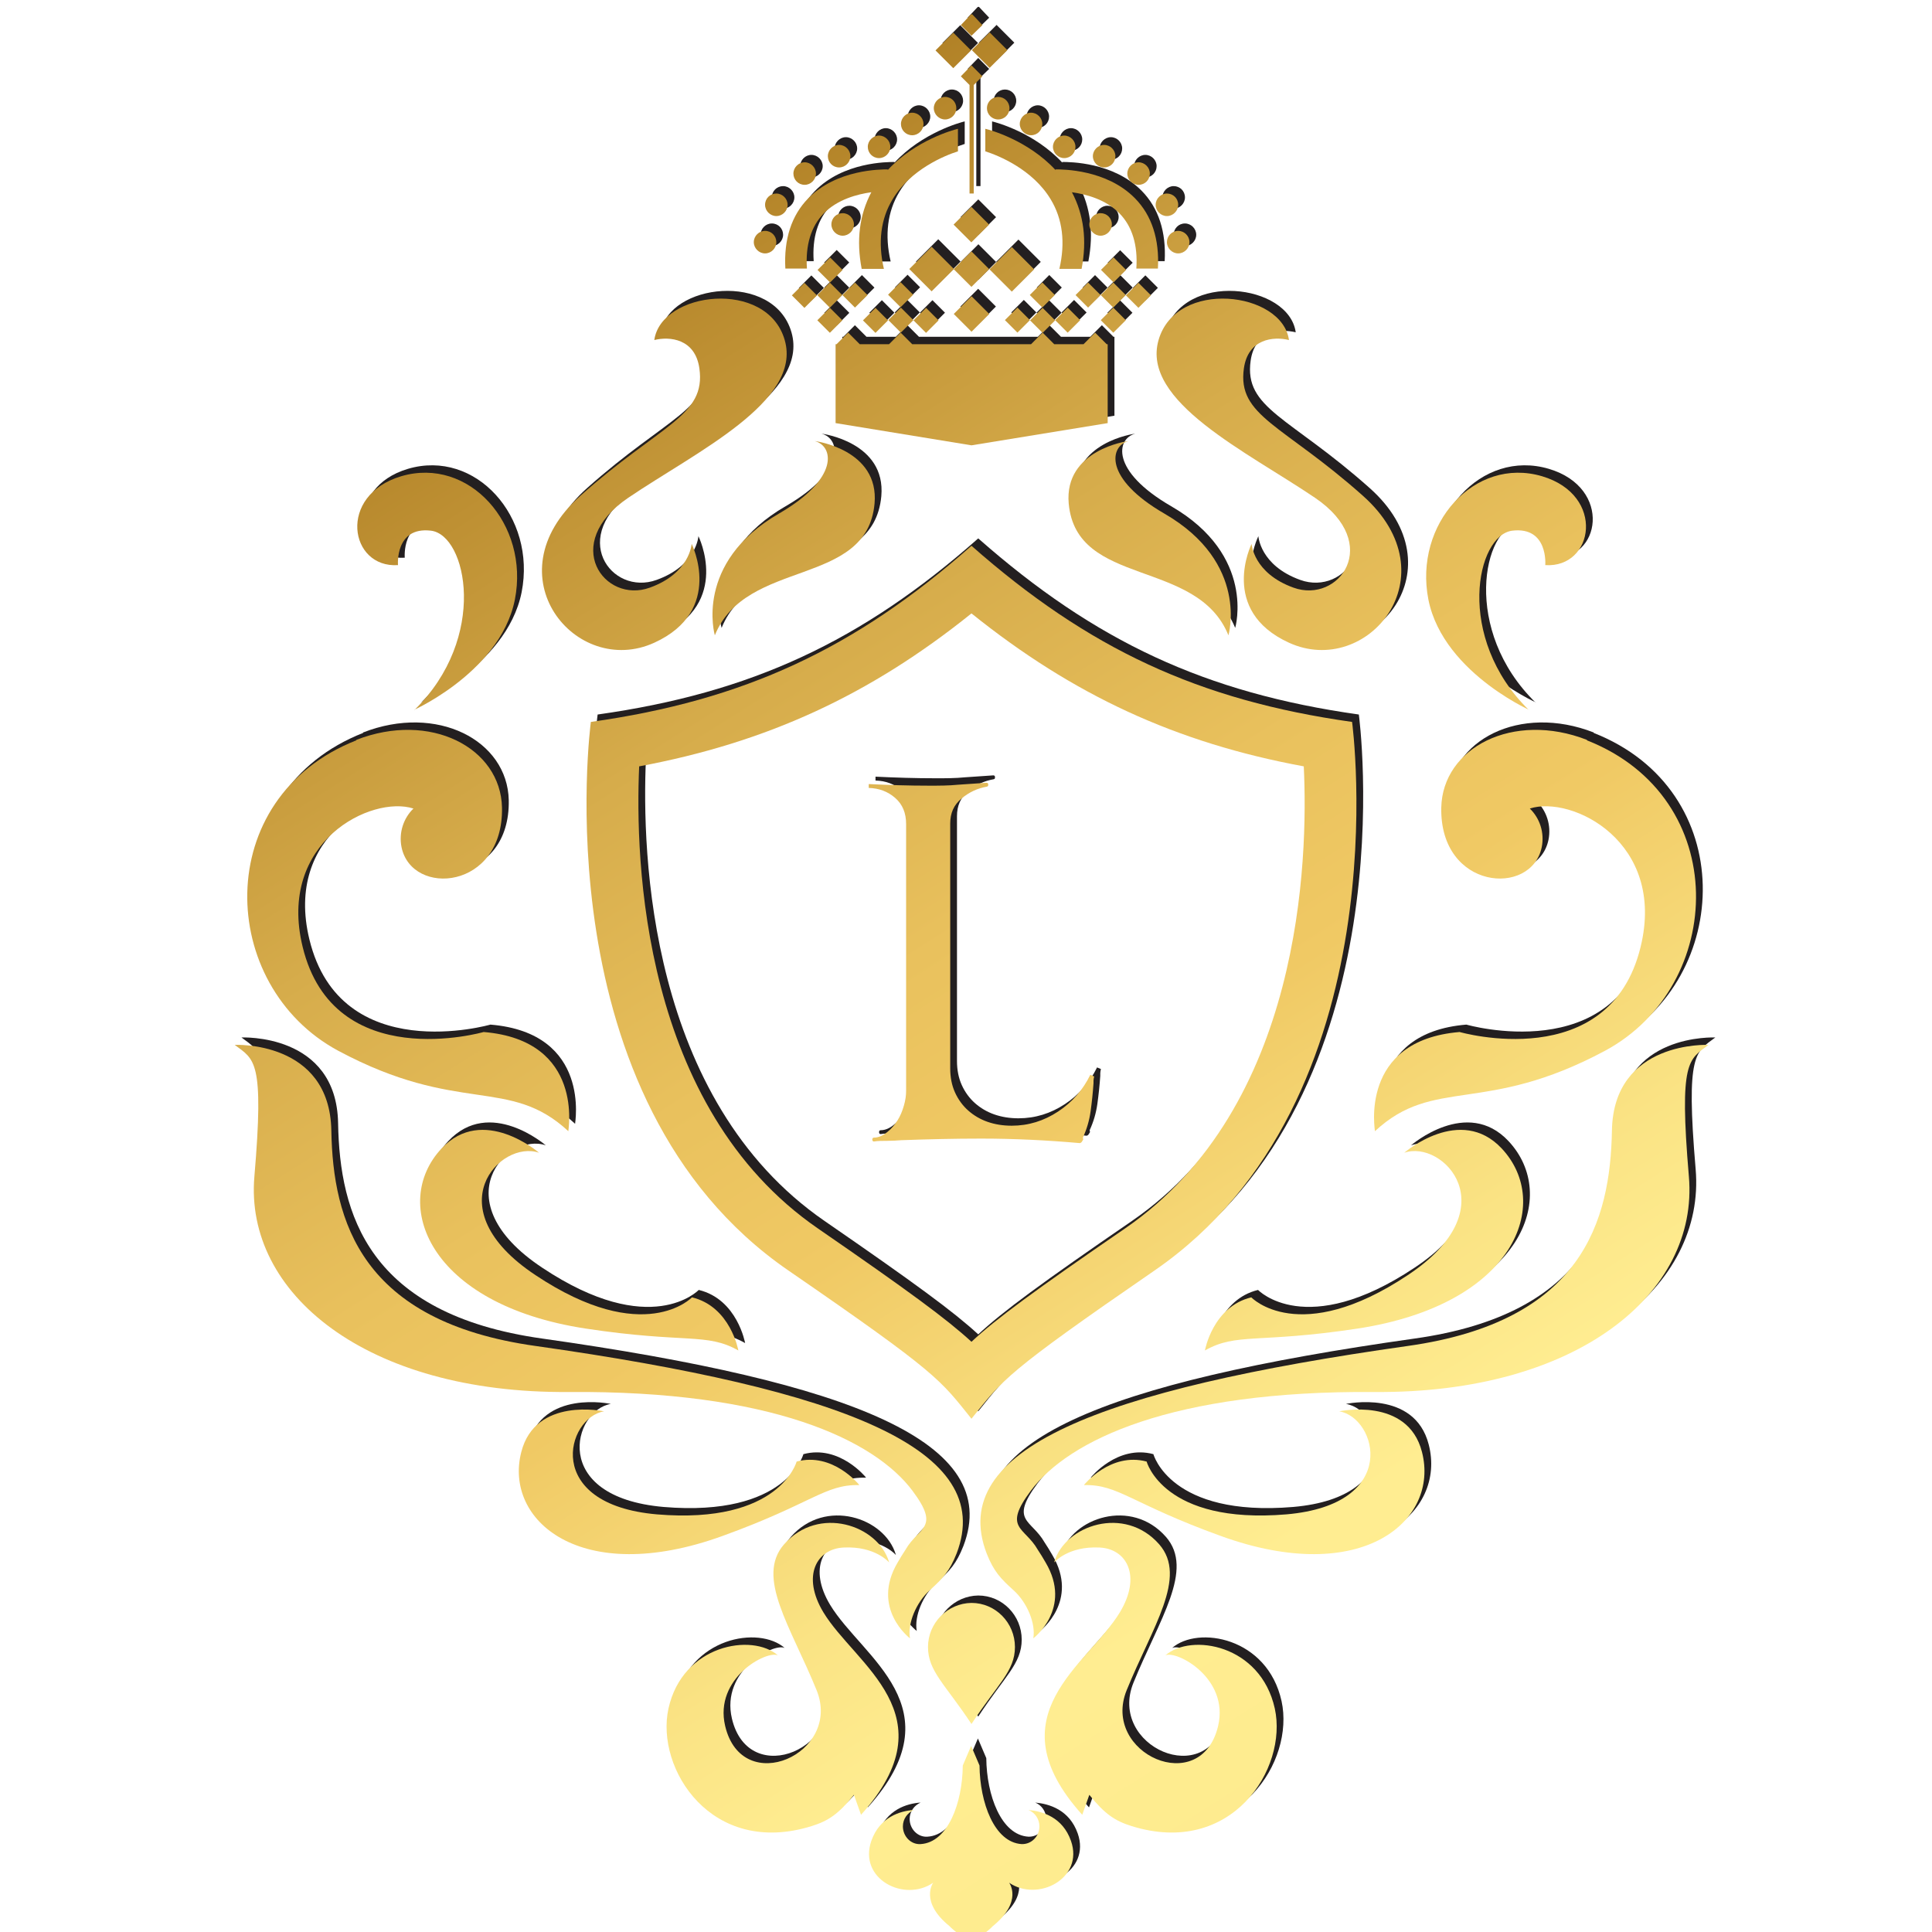 <?xml version="1.0" encoding="UTF-8"?>
<svg id="Layer_1" xmlns="http://www.w3.org/2000/svg" xmlns:xlink="http://www.w3.org/1999/xlink" viewBox="0 0 60 60">
  <defs>
    <style>
      .cls-1 {
        fill: url(#linear-gradient-61);
      }

      .cls-2 {
        fill: url(#linear-gradient-15);
      }

      .cls-3 {
        fill: url(#linear-gradient-13);
      }

      .cls-4 {
        fill: url(#linear-gradient-28);
      }

      .cls-5 {
        fill: url(#linear-gradient-65);
      }

      .cls-6 {
        fill: url(#linear-gradient-53);
      }

      .cls-7 {
        fill: url(#linear-gradient-42);
      }

      .cls-8 {
        fill: url(#linear-gradient-46);
      }

      .cls-9 {
        fill: url(#linear-gradient-60);
      }

      .cls-10 {
        fill: url(#linear-gradient-2);
      }

      .cls-11 {
        filter: url(#drop-shadow-2);
      }

      .cls-12 {
        fill: url(#linear-gradient-64);
      }

      .cls-13 {
        fill: url(#linear-gradient-56);
      }

      .cls-14 {
        fill: url(#linear-gradient-43);
      }

      .cls-15 {
        fill: url(#linear-gradient-25);
      }

      .cls-16 {
        fill: url(#linear-gradient-10);
      }

      .cls-17 {
        fill: url(#linear-gradient-12);
      }

      .cls-18 {
        fill: url(#linear-gradient-40);
      }

      .cls-19 {
        fill: url(#linear-gradient-27);
      }

      .cls-20 {
        fill: url(#linear-gradient-37);
      }

      .cls-21 {
        fill: url(#linear-gradient-55);
      }

      .cls-22 {
        fill: url(#linear-gradient-39);
      }

      .cls-23 {
        fill: url(#linear-gradient-52);
      }

      .cls-24 {
        fill: url(#linear-gradient-58);
      }

      .cls-25 {
        fill: url(#linear-gradient-47);
      }

      .cls-26 {
        fill: url(#linear-gradient-26);
      }

      .cls-27 {
        fill: url(#linear-gradient-4);
      }

      .cls-28 {
        fill: url(#linear-gradient-35);
      }

      .cls-29 {
        fill: url(#linear-gradient-30);
      }

      .cls-30 {
        fill: url(#linear-gradient-44);
      }

      .cls-31 {
        fill: url(#linear-gradient-49);
      }

      .cls-32 {
        fill: url(#linear-gradient-3);
      }

      .cls-33 {
        fill: url(#linear-gradient-34);
      }

      .cls-34 {
        filter: url(#drop-shadow-1);
      }

      .cls-35 {
        fill: url(#linear-gradient-5);
      }

      .cls-36 {
        fill: url(#linear-gradient-38);
      }

      .cls-37 {
        fill: url(#linear-gradient-22);
      }

      .cls-38 {
        fill: url(#linear-gradient-24);
      }

      .cls-39 {
        fill: #231f20;
      }

      .cls-40 {
        fill: url(#linear-gradient-54);
      }

      .cls-41 {
        fill: url(#linear-gradient-33);
      }

      .cls-42 {
        fill: url(#linear-gradient-51);
      }

      .cls-43 {
        fill: url(#linear-gradient-8);
      }

      .cls-44 {
        fill: url(#linear-gradient-66);
      }

      .cls-45 {
        fill: url(#linear-gradient-57);
      }

      .cls-46 {
        fill: url(#linear-gradient-14);
      }

      .cls-47 {
        fill: url(#linear-gradient-62);
      }

      .cls-48 {
        fill: url(#linear-gradient-29);
      }

      .cls-49 {
        fill: url(#linear-gradient-20);
      }

      .cls-50 {
        fill: url(#linear-gradient-17);
      }

      .cls-51 {
        fill: url(#linear-gradient-50);
      }

      .cls-52 {
        fill: url(#linear-gradient-7);
      }

      .cls-53 {
        fill: url(#linear-gradient-9);
      }

      .cls-54 {
        fill: url(#linear-gradient-59);
      }

      .cls-55 {
        fill: url(#linear-gradient-11);
      }

      .cls-56 {
        fill: url(#linear-gradient-19);
      }

      .cls-57 {
        fill: url(#linear-gradient-6);
      }

      .cls-58 {
        fill: url(#linear-gradient-36);
      }

      .cls-59 {
        fill: url(#linear-gradient-21);
      }

      .cls-60 {
        fill: url(#linear-gradient-45);
      }

      .cls-61 {
        fill: url(#linear-gradient-48);
      }

      .cls-62 {
        fill: url(#linear-gradient-32);
      }

      .cls-63 {
        fill: url(#linear-gradient-41);
      }

      .cls-64 {
        fill: url(#linear-gradient-16);
      }

      .cls-65 {
        fill: url(#linear-gradient);
      }

      .cls-66 {
        fill: url(#linear-gradient-23);
      }

      .cls-67 {
        fill: url(#linear-gradient-31);
      }

      .cls-68 {
        fill: url(#linear-gradient-63);
      }

      .cls-69 {
        fill: url(#linear-gradient-18);
      }
    </style>
    <filter id="drop-shadow-1" filterUnits="userSpaceOnUse">
      <feOffset dx=".28" dy=".28"/>
      <feGaussianBlur result="blur" stdDeviation=".28"/>
      <feFlood flood-color="#000" flood-opacity=".75"/>
      <feComposite in2="blur" operator="in"/>
      <feComposite in="SourceGraphic"/>
    </filter>
    <filter id="drop-shadow-2" filterUnits="userSpaceOnUse">
      <feOffset dx=".28" dy=".28"/>
      <feGaussianBlur result="blur-2" stdDeviation=".28"/>
      <feFlood flood-color="#000" flood-opacity=".75"/>
      <feComposite in2="blur-2" operator="in"/>
      <feComposite in="SourceGraphic"/>
    </filter>
    <linearGradient id="linear-gradient" x1="11.13" y1="-2.91" x2="68.51" y2="87.8" gradientUnits="userSpaceOnUse">
      <stop offset="0" stop-color="#895500"/>
      <stop offset=".01" stop-color="#8d5a04"/>
      <stop offset=".14" stop-color="#b8892d"/>
      <stop offset=".25" stop-color="#d6ac4b"/>
      <stop offset=".34" stop-color="#e9c15d"/>
      <stop offset=".4" stop-color="#f0c964"/>
      <stop offset=".49" stop-color="#fae384"/>
      <stop offset=".54" stop-color="#ffed91"/>
      <stop offset=".61" stop-color="#feeb8e"/>
      <stop offset=".63" stop-color="#fbe587"/>
      <stop offset=".65" stop-color="#f7dc7b"/>
      <stop offset=".67" stop-color="#f1ce69"/>
      <stop offset=".68" stop-color="#eabd54"/>
      <stop offset=".74" stop-color="#ab791d"/>
      <stop offset=".77" stop-color="#925e08"/>
      <stop offset=".79" stop-color="#96630c"/>
      <stop offset=".81" stop-color="#a47218"/>
      <stop offset=".84" stop-color="#bc8b2c"/>
      <stop offset=".86" stop-color="#dcae48"/>
      <stop offset=".87" stop-color="#eabd54"/>
      <stop offset="1" stop-color="#eabd54"/>
    </linearGradient>
    <linearGradient id="linear-gradient-2" x1="8.94" y1="-1.53" x2="66.32" y2="89.19" xlink:href="#linear-gradient"/>
    <linearGradient id="linear-gradient-3" x1="9.02" y1="-1.58" x2="66.4" y2="89.14" xlink:href="#linear-gradient"/>
    <linearGradient id="linear-gradient-4" x1="-3.81" y1="6.54" x2="53.57" y2="97.25" xlink:href="#linear-gradient"/>
    <linearGradient id="linear-gradient-5" x1="14.3" y1="-4.92" x2="71.68" y2="85.8" xlink:href="#linear-gradient"/>
    <linearGradient id="linear-gradient-6" x1="-3.37" y1="6.25" x2="54.02" y2="96.97" xlink:href="#linear-gradient"/>
    <linearGradient id="linear-gradient-7" x1="3.25" y1="2.07" x2="60.63" y2="92.79" xlink:href="#linear-gradient"/>
    <linearGradient id="linear-gradient-8" x1="-4.23" y1="6.8" x2="53.16" y2="97.52" xlink:href="#linear-gradient"/>
    <linearGradient id="linear-gradient-9" x1=".23" y1="3.98" x2="57.61" y2="94.7" xlink:href="#linear-gradient"/>
    <linearGradient id="linear-gradient-10" x1="13.38" y1="-4.34" x2="70.76" y2="86.38" xlink:href="#linear-gradient"/>
    <linearGradient id="linear-gradient-11" x1="-3.91" y1="6.6" x2="53.47" y2="97.32" xlink:href="#linear-gradient"/>
    <linearGradient id="linear-gradient-12" x1="23.34" y1="-10.64" x2="80.73" y2="80.08" xlink:href="#linear-gradient"/>
    <linearGradient id="linear-gradient-13" x1="9.98" y1="-2.19" x2="67.37" y2="88.53" xlink:href="#linear-gradient"/>
    <linearGradient id="linear-gradient-14" x1="20.19" y1="-8.65" x2="77.58" y2="82.07" gradientTransform="translate(13.49 -19.18) rotate(45)" xlink:href="#linear-gradient"/>
    <linearGradient id="linear-gradient-15" x1="21.55" y1="-9.5" x2="78.93" y2="81.21" xlink:href="#linear-gradient"/>
    <linearGradient id="linear-gradient-16" x1="19.56" y1="-8.25" x2="76.95" y2="82.47" gradientTransform="translate(14.47 -18.77) rotate(45)" xlink:href="#linear-gradient"/>
    <linearGradient id="linear-gradient-17" x1="18.94" y1="-7.85" x2="76.32" y2="82.86" gradientTransform="translate(15.45 -18.37) rotate(45)" xlink:href="#linear-gradient"/>
    <linearGradient id="linear-gradient-18" x1="20.46" y1="-8.81" x2="77.84" y2="81.9" gradientTransform="translate(14.83 -19.65) rotate(45)" xlink:href="#linear-gradient"/>
    <linearGradient id="linear-gradient-19" x1="18.67" y1="-7.69" x2="76.06" y2="83.03" gradientTransform="translate(14.1 -17.89) rotate(45)" xlink:href="#linear-gradient"/>
    <linearGradient id="linear-gradient-20" x1="22.99" y1="-10.42" x2="80.37" y2="80.3" xlink:href="#linear-gradient"/>
    <linearGradient id="linear-gradient-21" x1="23.04" y1="-10.45" x2="80.42" y2="80.27" gradientTransform="translate(9.83 -21.16) rotate(45)" xlink:href="#linear-gradient"/>
    <linearGradient id="linear-gradient-22" x1="22.23" y1="-9.94" x2="79.61" y2="80.78" gradientTransform="translate(9.5 -20.36) rotate(45)" xlink:href="#linear-gradient"/>
    <linearGradient id="linear-gradient-23" x1="19.86" y1="-8.44" x2="77.24" y2="82.28" gradientTransform="translate(16 -19.31) rotate(45)" xlink:href="#linear-gradient"/>
    <linearGradient id="linear-gradient-24" x1="17.84" y1="-7.16" x2="75.22" y2="83.56" gradientTransform="translate(15.17 -17.31) rotate(45)" xlink:href="#linear-gradient"/>
    <linearGradient id="linear-gradient-25" x1="20.77" y1="-9.02" x2="78.16" y2="81.7" gradientTransform="translate(15.68 -20.09) rotate(45)" xlink:href="#linear-gradient"/>
    <linearGradient id="linear-gradient-26" x1="17.63" y1="-7.03" x2="75.02" y2="83.69" gradientTransform="translate(14.39 -16.98) rotate(45)" xlink:href="#linear-gradient"/>
    <linearGradient id="linear-gradient-27" x1="20.42" y1="-8.79" x2="77.8" y2="81.92" gradientTransform="translate(16.23 -19.87) rotate(45)" xlink:href="#linear-gradient"/>
    <linearGradient id="linear-gradient-28" x1="17.28" y1="-6.8" x2="74.66" y2="83.91" gradientTransform="translate(14.94 -16.75) rotate(45)" xlink:href="#linear-gradient"/>
    <linearGradient id="linear-gradient-29" x1="20.98" y1="-9.15" x2="78.36" y2="81.57" gradientTransform="translate(16.47 -20.42) rotate(45.01)" xlink:href="#linear-gradient"/>
    <linearGradient id="linear-gradient-30" x1="16.72" y1="-6.45" x2="74.1" y2="84.26" gradientTransform="translate(14.71 -16.2) rotate(45)" xlink:href="#linear-gradient"/>
    <linearGradient id="linear-gradient-31" x1="21.78" y1="-9.66" x2="79.17" y2="81.06" gradientTransform="translate(16.1 -21.09) rotate(45)" xlink:href="#linear-gradient"/>
    <linearGradient id="linear-gradient-32" x1="16.62" y1="-6.39" x2="74" y2="84.33" gradientTransform="translate(13.98 -15.98) rotate(45)" xlink:href="#linear-gradient"/>
    <linearGradient id="linear-gradient-33" x1="22.7" y1="-10.23" x2="80.08" y2="80.48" gradientTransform="translate(15.78 -21.88) rotate(45)" xlink:href="#linear-gradient"/>
    <linearGradient id="linear-gradient-34" x1="16.41" y1="-6.26" x2="73.79" y2="84.46" gradientTransform="translate(13.2 -15.65) rotate(45)" xlink:href="#linear-gradient"/>
    <linearGradient id="linear-gradient-35" x1="22.34" y1="-10.01" x2="79.73" y2="80.71" gradientTransform="translate(16.33 -21.65) rotate(45)" xlink:href="#linear-gradient"/>
    <linearGradient id="linear-gradient-36" x1="16.06" y1="-6.03" x2="73.44" y2="84.69" gradientTransform="translate(13.75 -15.42) rotate(45)" xlink:href="#linear-gradient"/>
    <linearGradient id="linear-gradient-37" x1="21.99" y1="-9.78" x2="79.37" y2="80.93" gradientTransform="translate(16.88 -21.42) rotate(45)" xlink:href="#linear-gradient"/>
    <linearGradient id="linear-gradient-38" x1="15.7" y1="-5.81" x2="73.09" y2="84.91" gradientTransform="translate(14.3 -15.2) rotate(45)" xlink:href="#linear-gradient"/>
    <linearGradient id="linear-gradient-39" x1="22.9" y1="-10.36" x2="80.29" y2="80.36" gradientTransform="translate(16.56 -22.2) rotate(45)" xlink:href="#linear-gradient"/>
    <linearGradient id="linear-gradient-40" x1="15.5" y1="-5.68" x2="72.88" y2="85.04" gradientTransform="translate(13.52 -14.87) rotate(45)" xlink:href="#linear-gradient"/>
    <linearGradient id="linear-gradient-41" x1="22.41" y1="-10.05" x2="79.79" y2="80.66" xlink:href="#linear-gradient"/>
    <linearGradient id="linear-gradient-42" x1="21.23" y1="-9.3" x2="78.61" y2="81.41" xlink:href="#linear-gradient"/>
    <linearGradient id="linear-gradient-43" x1="22.92" y1="-10.38" x2="80.31" y2="80.34" xlink:href="#linear-gradient"/>
    <linearGradient id="linear-gradient-44" x1="20.29" y1="-8.71" x2="77.67" y2="82.01" xlink:href="#linear-gradient"/>
    <linearGradient id="linear-gradient-45" x1="23.33" y1="-10.63" x2="80.72" y2="80.08" xlink:href="#linear-gradient"/>
    <linearGradient id="linear-gradient-46" x1="19.23" y1="-8.04" x2="76.61" y2="82.67" xlink:href="#linear-gradient"/>
    <linearGradient id="linear-gradient-47" x1="24.09" y1="-11.11" x2="81.47" y2="79.6" xlink:href="#linear-gradient"/>
    <linearGradient id="linear-gradient-48" x1="18.22" y1="-7.4" x2="75.6" y2="83.32" xlink:href="#linear-gradient"/>
    <linearGradient id="linear-gradient-49" x1="24.61" y1="-11.44" x2="82" y2="79.27" xlink:href="#linear-gradient"/>
    <linearGradient id="linear-gradient-50" x1="17.21" y1="-6.76" x2="74.59" y2="83.96" xlink:href="#linear-gradient"/>
    <linearGradient id="linear-gradient-51" x1="24.79" y1="-11.56" x2="82.18" y2="79.16" xlink:href="#linear-gradient"/>
    <linearGradient id="linear-gradient-52" x1="16.14" y1="-6.09" x2="73.53" y2="84.64" xlink:href="#linear-gradient"/>
    <linearGradient id="linear-gradient-53" x1="24.52" y1="-11.39" x2="81.9" y2="79.33" xlink:href="#linear-gradient"/>
    <linearGradient id="linear-gradient-54" x1="15.36" y1="-5.59" x2="72.74" y2="85.12" xlink:href="#linear-gradient"/>
    <linearGradient id="linear-gradient-55" x1="23.05" y1="-10.46" x2="80.43" y2="80.26" xlink:href="#linear-gradient"/>
    <linearGradient id="linear-gradient-56" x1="17.34" y1="-6.84" x2="74.72" y2="83.88" xlink:href="#linear-gradient"/>
    <linearGradient id="linear-gradient-57" x1="22.87" y1="-10.34" x2="80.25" y2="80.38" xlink:href="#linear-gradient"/>
    <linearGradient id="linear-gradient-58" x1="18.33" y1="-7.47" x2="75.72" y2="83.25" xlink:href="#linear-gradient"/>
    <linearGradient id="linear-gradient-59" x1="17.96" y1="-7.23" x2="75.34" y2="83.48" xlink:href="#linear-gradient"/>
    <linearGradient id="linear-gradient-60" x1="21.98" y1="-9.78" x2="79.36" y2="80.94" xlink:href="#linear-gradient"/>
    <linearGradient id="linear-gradient-61" x1="-2.08" y1="5.44" x2="55.3" y2="96.16" xlink:href="#linear-gradient"/>
    <linearGradient id="linear-gradient-62" x1="27.32" y1="-13.16" x2="84.7" y2="77.56" xlink:href="#linear-gradient"/>
    <linearGradient id="linear-gradient-63" x1="3.31" y1="2.03" x2="60.7" y2="92.75" xlink:href="#linear-gradient"/>
    <linearGradient id="linear-gradient-64" x1="19.55" y1="-8.24" x2="76.93" y2="82.48" xlink:href="#linear-gradient"/>
    <linearGradient id="linear-gradient-65" x1="11.58" y1="-3.2" x2="68.96" y2="87.52" xlink:href="#linear-gradient"/>
    <linearGradient id="linear-gradient-66" x1="-2.65" y1="5.8" x2="54.73" y2="96.52" xlink:href="#linear-gradient"/>
  </defs>
  <g class="cls-34">
    <path class="cls-39" d="M30.1,18.54c3.16,2.54,6.36,4.02,10.32,4.75.14,2.91-.06,10.57-5.55,14.35-2.81,1.93-4.01,2.81-4.77,3.52-.76-.7-1.97-1.59-4.77-3.52-5.47-3.77-5.68-11.43-5.55-14.35,3.96-.74,7.16-2.21,10.32-4.75M30.1,16.44c-3.62,3.2-7.06,4.8-11.82,5.47,0,0-1.59,11.73,6.14,17.04,4.65,3.2,4.7,3.38,5.68,4.6.98-1.22,1.03-1.4,5.68-4.6,7.73-5.32,6.14-17.04,6.14-17.04-4.76-.67-8.19-2.27-11.82-5.47h0Z"/>
    <path class="cls-39" d="M33.89,33.02s0,.07,0,.11c-.02.29-.05.58-.09.87-.04.29-.12.56-.24.82,0,.01.01.03.01.06-.02.03-.04.06-.05.08-.02.02-.04.03-.06.03-1.02-.09-2.04-.14-3.06-.14-.83,0-1.66.02-2.48.05-.13.01-.28.02-.44.02-.15,0-.29,0-.41.02-.03,0-.05-.02-.05-.06s.02-.06.05-.06c.15,0,.29-.07.41-.17.13-.1.23-.22.32-.36.09-.14.15-.29.2-.46.05-.17.07-.32.07-.46v-8.29c0-.34-.11-.61-.34-.81-.23-.2-.5-.3-.82-.31v-.12c.61.03,1.24.05,1.88.05.3,0,.6,0,.9-.03.3-.02.59-.04.88-.06.03,0,.05.02.05.05,0,.04,0,.06-.04.07-.29.05-.55.17-.79.37-.24.2-.35.45-.35.78v7.6c0,.28.05.53.15.75.1.22.24.41.41.56.17.15.37.27.6.35.23.08.48.12.75.12.52,0,1-.15,1.44-.44.44-.29.77-.67,1-1.14l.12.05c-.01.05-.02.09-.02.13Z"/>
    <path class="cls-39" d="M33.6,45.6s.82-1.02,1.94-.72c0,0,.52,1.96,4.34,1.64,3.56-.31,2.81-3.01,1.64-3.2,0,0,2.13-.46,2.57,1.26.55,2.12-1.84,4.21-6.25,2.61-2.79-1.01-3.17-1.6-4.24-1.58Z"/>
    <path class="cls-39" d="M26.61,45.6s-.82-1.02-1.94-.72c0,0-.52,1.96-4.34,1.64-3.56-.31-2.81-3.01-1.64-3.2,0,0-2.13-.46-2.57,1.26-.55,2.12,1.84,4.21,6.25,2.61,2.79-1.01,3.17-1.6,4.24-1.58Z"/>
    <path class="cls-39" d="M37.35,41.43s.24-1.36,1.44-1.65c0,0,1.48,1.56,4.86-.69,3.15-2.09,1.08-4.22-.11-3.8,0,0,1.74-1.51,3.03-.13,1.58,1.69.43,4.84-4.48,5.59-3.1.47-3.75.12-4.74.68Z"/>
    <path class="cls-39" d="M22.86,41.43s-.24-1.36-1.44-1.65c0,0-1.48,1.56-4.86-.69-3.15-2.09-1.08-4.22.11-3.8,0,0-1.74-1.51-3.03-.13-1.58,1.69-.43,4.84,4.48,5.59,3.1.47,3.75.12,4.74.68Z"/>
    <path class="cls-39" d="M32.67,48.01s.43-.51,1.41-.46c.84.04,1.31.88.63,2.01-.99,1.64-3.96,3.19-1.17,6.29l.22-.62c.48.6.8.81,1.31.97,3.11.97,4.86-1.78,4.45-3.65-.44-1.99-2.6-2.35-3.4-1.65.34-.17,1.99.7,1.64,2.19-.53,2.25-3.64.86-2.84-1.11.8-1.97,1.9-3.51,1.01-4.53-1.07-1.22-2.92-.6-3.26.55Z"/>
    <path class="cls-39" d="M27.54,48.01s-.43-.51-1.41-.46c-.84.04-1.31.88-.63,2.01.99,1.64,3.96,3.19,1.17,6.29l-.22-.62c-.48.6-.8.81-1.31.97-3.11.97-4.86-1.78-4.45-3.65.44-1.99,2.6-2.35,3.4-1.65-.34-.17-1.99.7-1.64,2.19.53,2.25,3.64.86,2.84-1.11-.8-1.97-1.9-3.51-1.01-4.53,1.07-1.22,2.92-.6,3.26.55Z"/>
    <path class="cls-39" d="M30.1,49.27c.75,0,1.35.62,1.35,1.37s-.54,1.15-1.35,2.39c-.82-1.24-1.35-1.64-1.35-2.39s.61-1.36,1.35-1.37Z"/>
    <path class="cls-39" d="M53,31.94s-2.96-.15-3.01,2.66c-.05,2.81-.92,5.93-6.34,6.69-9.62,1.36-14.31,3.22-13.08,6.44.22.56.43.78.84,1.15.42.38.69,1.03.61,1.49,0,0,1.23-.93.38-2.36-.08-.14-.16-.27-.24-.39-.41-.72-1.1-.65-.22-1.83,1.18-1.58,4.39-3.12,10.68-3.07,6.29.05,10.07-3.07,9.76-6.69-.31-3.63,0-3.63.61-4.09Z"/>
    <path class="cls-39" d="M7.21,31.94s2.96-.15,3.01,2.66c.05,2.81.92,5.93,6.34,6.69,9.62,1.36,14.31,3.22,13.08,6.44-.22.56-.43.78-.84,1.15-.42.38-.69,1.03-.61,1.49,0,0-1.23-.93-.38-2.36.08-.14.16-.27.24-.39.41-.72,1.1-.65.22-1.83-1.18-1.58-4.39-3.12-10.68-3.07-6.29.05-10.07-3.07-9.76-6.69.31-3.63,0-3.63-.61-4.09Z"/>
    <path class="cls-39" d="M38.8,16.37s.05.91,1.3,1.36c1.41.51,2.78-1.36.67-2.79-2.11-1.43-5.41-2.99-4.86-4.9.55-1.91,3.84-1.51,4.05,0-.48-.12-1.27-.04-1.4.88-.21,1.49,1.21,1.74,3.7,3.96,2.78,2.48.13,5.67-2.3,4.56-2.19-1-1.16-3.07-1.16-3.07Z"/>
    <path class="cls-39" d="M21.41,16.37s-.05.91-1.3,1.36c-1.41.51-2.78-1.36-.67-2.79,2.11-1.43,5.41-2.99,4.86-4.9-.55-1.91-3.84-1.51-4.05,0,.48-.12,1.27-.04,1.4.88.21,1.49-1.21,1.74-3.7,3.96-2.78,2.48-.13,5.67,2.3,4.56,2.19-1,1.16-3.07,1.16-3.07Z"/>
    <g>
      <rect class="cls-39" x="29.71" y="6.07" width=".78" height=".78" transform="translate(4.25 23.18) rotate(-45)"/>
      <polygon class="cls-39" points="30.17 5.5 30.17 2.12 30.44 1.86 30.1 1.52 29.77 1.86 30.04 2.12 30.04 5.5 30.17 5.5"/>
      <rect class="cls-39" x="29.71" y="7.46" width=".78" height=".78" transform="translate(3.27 23.59) rotate(-45)"/>
      <rect class="cls-39" x="29.71" y="8.85" width=".78" height=".78" transform="translate(2.28 23.99) rotate(-45)"/>
      <rect class="cls-39" x="30.86" y="7.36" width=".98" height=".98" transform="translate(3.63 24.47) rotate(-45)"/>
      <rect class="cls-39" x="28.37" y="7.36" width=".98" height=".98" transform="translate(2.9 22.7) rotate(-45)"/>
      <polygon class="cls-39" points="30.1 .6 30.44 .27 30.12 -.07 30.1 -.06 30.09 -.07 29.77 .27 30.1 .6"/>
      <rect class="cls-39" x="30.28" y=".66" width=".78" height=".78" transform="translate(8.24 21.99) rotate(-45)"/>
      <rect class="cls-39" x="29.15" y=".66" width=".78" height=".78" transform="translate(7.91 21.2) rotate(-45)"/>
      <rect class="cls-39" x="31.25" y="9.15" width=".55" height=".55" transform="translate(2.56 25.05) rotate(-45)"/>
      <rect class="cls-39" x="28.41" y="9.15" width=".55" height=".55" transform="translate(1.73 23.05) rotate(-45)"/>
      <rect class="cls-39" x="32.03" y="8.37" width=".55" height=".55" transform="translate(3.35 25.38) rotate(-45)"/>
      <rect class="cls-39" x="27.63" y="8.37" width=".55" height=".55" transform="translate(2.06 22.26) rotate(-45)"/>
      <rect class="cls-39" x="32.03" y="9.15" width=".55" height=".55" transform="translate(2.79 25.61) rotate(-45)"/>
      <rect class="cls-39" x="27.63" y="9.15" width=".55" height=".55" transform="translate(1.5 22.49) rotate(-45)"/>
      <rect class="cls-39" x="32.81" y="9.15" width=".55" height=".55" transform="translate(3.02 26.16) rotate(-45.01)"/>
      <rect class="cls-39" x="26.84" y="9.15" width=".55" height=".55" transform="translate(1.27 21.94) rotate(-45)"/>
      <rect class="cls-39" x="33.45" y="8.38" width=".55" height=".55" transform="translate(3.76 26.38) rotate(-45)"/>
      <rect class="cls-39" x="26.21" y="8.38" width=".55" height=".55" transform="translate(1.64 21.26) rotate(-45)"/>
      <rect class="cls-39" x="34.23" y="7.6" width=".55" height=".55" transform="translate(4.54 26.71) rotate(-45)"/>
      <rect class="cls-39" x="25.43" y="7.6" width=".55" height=".55" transform="translate(1.96 20.48) rotate(-45)"/>
      <rect class="cls-39" x="34.23" y="8.38" width=".55" height=".55" transform="translate(3.99 26.93) rotate(-45)"/>
      <rect class="cls-39" x="25.43" y="8.38" width=".55" height=".55" transform="translate(1.41 20.71) rotate(-45)"/>
      <rect class="cls-39" x="34.23" y="9.16" width=".55" height=".55" transform="translate(3.43 27.16) rotate(-45)"/>
      <rect class="cls-39" x="25.43" y="9.16" width=".55" height=".55" transform="translate(.86 20.94) rotate(-45)"/>
      <rect class="cls-39" x="35.01" y="8.38" width=".55" height=".55" transform="translate(4.22 27.49) rotate(-45)"/>
      <rect class="cls-39" x="24.64" y="8.38" width=".55" height=".55" transform="translate(1.18 20.16) rotate(-45)"/>
      <circle class="cls-39" cx="30.93" cy="2.85" r=".35"/>
      <path class="cls-39" d="M29.28,2.5c.2,0,.35.16.35.35s-.16.35-.35.35-.35-.16-.35-.35.16-.35.35-.35Z"/>
      <path class="cls-39" d="M31.95,3.69c.2,0,.35-.16.35-.35s-.16-.35-.35-.35-.35.16-.35.35.16.35.35.35Z"/>
      <path class="cls-39" d="M28.26,3.69c-.2,0-.35-.16-.35-.35s.16-.35.35-.35.35.16.35.35-.16.35-.35.35Z"/>
      <path class="cls-39" d="M32.98,4.4c.2,0,.35-.16.35-.35s-.16-.35-.35-.35-.35.16-.35.35.16.35.35.35Z"/>
      <path class="cls-39" d="M27.23,4.4c-.2,0-.35-.16-.35-.35s.16-.35.35-.35.35.16.35.35-.16.35-.35.35Z"/>
      <path class="cls-39" d="M34.22,4.68c.2,0,.35-.16.35-.35s-.16-.35-.35-.35-.35.16-.35.35.16.35.35.35Z"/>
      <path class="cls-39" d="M25.99,4.68c-.2,0-.35-.16-.35-.35s.16-.35.35-.35.35.16.35.35-.16.35-.35.35Z"/>
      <path class="cls-39" d="M35.29,5.23c.2,0,.35-.16.35-.35s-.16-.35-.35-.35-.35.16-.35.35.16.35.35.35Z"/>
      <path class="cls-39" d="M24.92,5.23c-.2,0-.35-.16-.35-.35s.16-.35.35-.35.35.16.35.35-.16.35-.35.35Z"/>
      <path class="cls-39" d="M36.52,5.85c0-.2-.16-.35-.35-.35s-.35.16-.35.35.16.35.35.35.35-.16.35-.35Z"/>
      <path class="cls-39" d="M23.69,5.85c0-.2.16-.35.35-.35s.35.16.35.35-.16.35-.35.35-.35-.16-.35-.35Z"/>
      <path class="cls-39" d="M36.52,6.66c-.2,0-.35.16-.35.35s.16.35.35.35.35-.16.35-.35-.16-.35-.35-.35Z"/>
      <path class="cls-39" d="M23.69,6.66c.2,0,.35.16.35.35s-.16.35-.35.35-.35-.16-.35-.35.16-.35.35-.35Z"/>
      <path class="cls-39" d="M34.46,6.46c0-.2-.16-.35-.35-.35s-.35.16-.35.35.16.35.35.35.35-.16.35-.35Z"/>
      <path class="cls-39" d="M25.75,6.46c0-.2.16-.35.35-.35s.35.16.35.35-.16.35-.35.35-.35-.16-.35-.35Z"/>
      <path class="cls-39" d="M32.71,4.77c-.86-.93-2.05-1.25-2.18-1.28v.7c.41.13,1.47.56,2.03,1.49.37.61.46,1.34.27,2.16h.69c.17-.89.07-1.68-.3-2.38.43.06,1.05.22,1.48.66.39.4.57.98.52,1.71h.67c.05-.91-.19-1.65-.71-2.18-.88-.9-2.25-.9-2.47-.9Z"/>
      <path class="cls-39" d="M27.5,4.77c.86-.93,2.05-1.25,2.18-1.28v.7c-.41.13-1.47.56-2.03,1.49-.37.61-.46,1.34-.27,2.16h-.69c-.17-.89-.07-1.68.3-2.38-.43.06-1.05.22-1.48.66-.39.4-.57.98-.52,1.71h-.67c-.05-.91.19-1.65.71-2.18.88-.9,2.25-.9,2.47-.9Z"/>
      <polygon class="cls-39" points="30.1 13.32 34.33 12.63 34.33 10.22 34.33 10.21 34.33 10.21 34.33 10.18 34.3 10.18 33.94 9.82 33.58 10.18 32.67 10.18 32.31 9.82 31.95 10.18 28.26 10.18 27.9 9.82 27.54 10.18 26.63 10.18 26.27 9.82 25.91 10.18 25.88 10.18 25.88 10.21 25.88 10.21 25.88 10.22 25.88 12.63 30.1 13.32"/>
    </g>
    <path class="cls-39" d="M49.22,22.47c-2.3-.9-4.49.24-4.53,2.1-.05,2.56,2.8,2.78,3.12,1.23.09-.45-.06-.9-.37-1.2,1.3-.42,4.24,1.03,3.44,4.3-.97,3.98-5.62,2.64-5.62,2.64-3.15.26-2.62,3.08-2.63,3.08,1.84-1.71,3.4-.49,7.15-2.5,3.75-2.02,3.96-7.86-.57-9.64Z"/>
    <path class="cls-39" d="M10.99,22.47c2.3-.9,4.49.24,4.53,2.1.05,2.56-2.8,2.78-3.12,1.23-.09-.45.06-.9.37-1.2-1.3-.42-4.24,1.03-3.44,4.3.97,3.98,5.62,2.64,5.62,2.64,3.15.26,2.62,3.08,2.63,3.08-1.84-1.71-3.4-.49-7.15-2.5s-3.96-7.86.57-9.64Z"/>
    <path class="cls-39" d="M47.41,21.53c.39.17-2.65-1.05-3.12-3.42-.46-2.34,1.43-4.45,3.53-3.83,1.99.59,1.61,2.86.1,2.76,0,0,.1-1.2-1.02-1.07-1.12.13-1.79,3.32.51,5.57Z"/>
    <path class="cls-39" d="M12.8,21.53c-.39.17,2.65-1.05,3.12-3.42.46-2.34-1.43-4.45-3.53-3.83-1.99.59-1.61,2.86-.1,2.76,0,0-.1-1.2,1.02-1.07,1.12.13,1.79,3.32-.51,5.57Z"/>
    <path class="cls-39" d="M34.96,13.19s-1.99.26-1.84,1.94c.24,2.61,3.99,1.69,4.96,4.09,0,0,.66-2.25-1.99-3.78-1.9-1.1-1.69-2.1-1.12-2.25Z"/>
    <path class="cls-39" d="M25.25,13.19s1.99.26,1.84,1.94c-.24,2.61-3.99,1.69-4.96,4.09,0,0-.66-2.25,1.99-3.78,1.9-1.1,1.69-2.1,1.12-2.25Z"/>
    <path class="cls-39" d="M30.1,59.84c.24-.17.56-.42.66-.53.95-.77.51-1.35.51-1.35.89.61,2.33-.13,1.92-1.3-.26-.74-.89-.92-1.32-.96.2.08.34.28.34.51,0,.3-.24.56-.55.55-.85-.05-1.3-1.29-1.31-2.44l-.26-.61-.26.61c-.01,1.16-.46,2.39-1.31,2.44-.3.02-.55-.24-.55-.55,0-.23.14-.42.34-.51-.43.03-1.06.22-1.32.96-.41,1.18,1.02,1.92,1.92,1.3,0,0-.43.59.51,1.35.1.11.42.36.66.53Z"/>
  </g>
  <g class="cls-11">
    <path class="cls-65" d="M29.89,18.77c3.16,2.54,6.36,4.02,10.32,4.75.14,2.91-.06,10.57-5.55,14.35-2.81,1.93-4.01,2.81-4.77,3.52-.76-.7-1.97-1.59-4.77-3.52-5.47-3.77-5.68-11.43-5.55-14.35,3.96-.74,7.16-2.21,10.32-4.75M29.89,16.67c-3.62,3.2-7.06,4.8-11.82,5.47,0,0-1.59,11.73,6.14,17.04,4.65,3.2,4.7,3.38,5.68,4.6.98-1.22,1.03-1.4,5.68-4.6,7.73-5.32,6.14-17.04,6.14-17.04-4.76-.67-8.19-2.27-11.82-5.47h0Z"/>
    <path class="cls-10" d="M33.68,33.25s0,.07,0,.11c-.02.29-.05.58-.09.87-.04.29-.12.56-.24.82,0,.01.01.03.01.06-.02.03-.04.06-.05.08-.02.02-.04.03-.06.03-1.02-.09-2.04-.14-3.06-.14-.83,0-1.66.02-2.48.05-.13.01-.28.02-.44.02-.15,0-.29,0-.41.02-.03,0-.05-.02-.05-.06s.02-.06.05-.06c.15,0,.29-.07.41-.17.13-.1.23-.22.32-.36.09-.14.15-.29.2-.46.05-.17.07-.32.07-.46v-8.29c0-.34-.11-.61-.34-.81-.23-.2-.5-.3-.82-.31v-.12c.61.03,1.24.05,1.88.05.3,0,.6,0,.9-.03.3-.02.59-.04.88-.06.03,0,.05.02.05.05,0,.04,0,.06-.04.07-.29.05-.55.17-.79.37-.24.2-.35.45-.35.78v7.6c0,.28.05.53.15.75.1.22.24.41.41.56.17.15.37.27.6.35.23.08.48.12.75.12.52,0,1-.15,1.44-.44.44-.29.77-.67,1-1.14l.12.05c-.01.05-.02.09-.02.13Z"/>
    <path class="cls-32" d="M33.39,45.83s.82-1.02,1.94-.72c0,0,.52,1.96,4.34,1.64,3.56-.31,2.81-3.01,1.64-3.2,0,0,2.13-.46,2.57,1.26.55,2.12-1.84,4.21-6.25,2.61-2.79-1.01-3.17-1.6-4.24-1.58Z"/>
    <path class="cls-27" d="M26.4,45.83s-.82-1.02-1.94-.72c0,0-.52,1.96-4.34,1.64-3.56-.31-2.81-3.01-1.64-3.2,0,0-2.13-.46-2.57,1.26-.55,2.12,1.84,4.21,6.25,2.61,2.79-1.01,3.17-1.6,4.24-1.58Z"/>
    <path class="cls-35" d="M37.14,41.66s.24-1.36,1.44-1.65c0,0,1.48,1.56,4.86-.69,3.15-2.09,1.08-4.22-.11-3.8,0,0,1.74-1.51,3.03-.13,1.58,1.69.43,4.84-4.48,5.59-3.1.47-3.75.12-4.74.68Z"/>
    <path class="cls-57" d="M22.65,41.66s-.24-1.36-1.44-1.65c0,0-1.48,1.56-4.86-.69-3.15-2.09-1.08-4.22.11-3.8,0,0-1.74-1.51-3.03-.13-1.58,1.69-.43,4.84,4.48,5.59,3.1.47,3.75.12,4.74.68Z"/>
    <path class="cls-52" d="M32.46,48.24s.43-.51,1.41-.46c.84.04,1.31.88.63,2.01-.99,1.64-3.96,3.19-1.17,6.29l.22-.62c.48.6.8.81,1.31.97,3.11.97,4.86-1.78,4.45-3.65-.44-1.99-2.6-2.35-3.4-1.65.34-.17,1.99.7,1.64,2.19-.53,2.25-3.64.86-2.84-1.11.8-1.97,1.9-3.51,1.01-4.53-1.07-1.22-2.92-.6-3.26.55Z"/>
    <path class="cls-43" d="M27.33,48.24s-.43-.51-1.41-.46c-.84.04-1.31.88-.63,2.01.99,1.64,3.96,3.19,1.17,6.29l-.22-.62c-.48.6-.8.81-1.31.97-3.11.97-4.86-1.78-4.45-3.65.44-1.99,2.6-2.35,3.4-1.65-.34-.17-1.99.7-1.64,2.19.53,2.25,3.64.86,2.84-1.11-.8-1.97-1.9-3.51-1.01-4.53,1.07-1.22,2.92-.6,3.26.55Z"/>
    <path class="cls-53" d="M29.89,49.5c.75,0,1.35.62,1.35,1.37s-.54,1.15-1.35,2.39c-.82-1.24-1.35-1.64-1.35-2.39s.61-1.36,1.35-1.37Z"/>
    <path class="cls-16" d="M52.79,32.17s-2.96-.15-3.01,2.66c-.05,2.81-.92,5.93-6.34,6.69-9.62,1.36-14.31,3.22-13.08,6.44.22.56.43.78.84,1.15.42.38.69,1.03.61,1.49,0,0,1.23-.93.38-2.36-.08-.14-.16-.27-.24-.39-.41-.72-1.1-.65-.22-1.83,1.18-1.58,4.39-3.12,10.68-3.07,6.29.05,10.07-3.07,9.76-6.69-.31-3.63,0-3.63.61-4.09Z"/>
    <path class="cls-55" d="M7,32.17s2.96-.15,3.01,2.66c.05,2.81.92,5.93,6.34,6.69,9.62,1.36,14.31,3.22,13.08,6.44-.22.56-.43.78-.84,1.15-.42.38-.69,1.03-.61,1.49,0,0-1.23-.93-.38-2.36.08-.14.16-.27.24-.39.41-.72,1.1-.65.22-1.83-1.18-1.58-4.39-3.12-10.68-3.07-6.29.05-10.07-3.07-9.76-6.69.31-3.63,0-3.63-.61-4.09Z"/>
    <path class="cls-17" d="M38.59,16.61s.05.91,1.3,1.36c1.41.51,2.78-1.36.67-2.79-2.11-1.43-5.41-2.99-4.86-4.9.55-1.91,3.84-1.51,4.05,0-.48-.12-1.27-.04-1.4.88-.21,1.49,1.21,1.74,3.7,3.96,2.78,2.48.13,5.67-2.3,4.56-2.19-1-1.16-3.07-1.16-3.07Z"/>
    <path class="cls-3" d="M21.2,16.61s-.05.91-1.3,1.36c-1.41.51-2.78-1.36-.67-2.79,2.11-1.43,5.41-2.99,4.86-4.9-.55-1.91-3.84-1.51-4.05,0,.48-.12,1.27-.04,1.4.88.21,1.49-1.21,1.74-3.7,3.96-2.78,2.48-.13,5.67,2.3,4.56,2.19-1,1.16-3.07,1.16-3.07Z"/>
    <g>
      <rect class="cls-46" x="29.5" y="6.3" width=".78" height=".78" transform="translate(4.02 23.1) rotate(-45)"/>
      <polygon class="cls-2" points="29.96 5.73 29.96 2.36 30.23 2.09 29.89 1.75 29.56 2.09 29.83 2.36 29.83 5.73 29.96 5.73"/>
      <rect class="cls-64" x="29.5" y="7.69" width=".78" height=".78" transform="translate(3.04 23.5) rotate(-45)"/>
      <rect class="cls-50" x="29.5" y="9.08" width=".78" height=".78" transform="translate(2.06 23.91) rotate(-45)"/>
      <rect class="cls-69" x="30.65" y="7.59" width=".98" height=".98" transform="translate(3.41 24.39) rotate(-45)"/>
      <rect class="cls-56" x="28.16" y="7.59" width=".98" height=".98" transform="translate(2.68 22.62) rotate(-45)"/>
      <polygon class="cls-49" points="29.89 .83 30.23 .5 29.91 .16 29.89 .17 29.88 .16 29.56 .5 29.89 .83"/>
      <rect class="cls-59" x="30.07" y=".89" width=".78" height=".78" transform="translate(8.01 21.91) rotate(-45)"/>
      <rect class="cls-37" x="28.94" y=".89" width=".78" height=".78" transform="translate(7.68 21.12) rotate(-45)"/>
      <rect class="cls-66" x="31.04" y="9.39" width=".55" height=".55" transform="translate(2.34 24.97) rotate(-45)"/>
      <rect class="cls-38" x="28.2" y="9.39" width=".55" height=".55" transform="translate(1.51 22.97) rotate(-45)"/>
      <rect class="cls-15" x="31.82" y="8.6" width=".55" height=".55" transform="translate(3.12 25.3) rotate(-45)"/>
      <rect class="cls-26" x="27.42" y="8.6" width=".55" height=".55" transform="translate(1.83 22.18) rotate(-45)"/>
      <rect class="cls-19" x="31.82" y="9.39" width=".55" height=".55" transform="translate(2.57 25.53) rotate(-45)"/>
      <rect class="cls-4" x="27.42" y="9.39" width=".55" height=".55" transform="translate(1.28 22.41) rotate(-45)"/>
      <rect class="cls-48" x="32.6" y="9.39" width=".55" height=".55" transform="translate(2.8 26.08) rotate(-45.01)"/>
      <rect class="cls-29" x="26.63" y="9.39" width=".55" height=".55" transform="translate(1.05 21.86) rotate(-45)"/>
      <rect class="cls-67" x="33.24" y="8.61" width=".55" height=".55" transform="translate(3.53 26.3) rotate(-45)"/>
      <rect class="cls-62" x="26" y="8.61" width=".55" height=".55" transform="translate(1.41 21.18) rotate(-45)"/>
      <rect class="cls-41" x="34.02" y="7.83" width=".55" height=".55" transform="translate(4.32 26.62) rotate(-45)"/>
      <rect class="cls-33" x="25.22" y="7.83" width=".55" height=".55" transform="translate(1.74 20.4) rotate(-45)"/>
      <rect class="cls-28" x="34.02" y="8.61" width=".55" height=".55" transform="translate(3.76 26.85) rotate(-45)"/>
      <rect class="cls-58" x="25.22" y="8.61" width=".55" height=".55" transform="translate(1.18 20.63) rotate(-45)"/>
      <rect class="cls-20" x="34.02" y="9.39" width=".55" height=".55" transform="translate(3.21 27.08) rotate(-45)"/>
      <rect class="cls-36" x="25.22" y="9.39" width=".55" height=".55" transform="translate(.63 20.86) rotate(-45)"/>
      <rect class="cls-22" x="34.8" y="8.61" width=".55" height=".55" transform="translate(3.99 27.41) rotate(-45)"/>
      <rect class="cls-18" x="24.43" y="8.61" width=".55" height=".55" transform="translate(.95 20.08) rotate(-45)"/>
      <circle class="cls-63" cx="30.72" cy="3.08" r=".35"/>
      <path class="cls-7" d="M29.07,2.73c.2,0,.35.16.35.35s-.16.35-.35.35-.35-.16-.35-.35.16-.35.35-.35Z"/>
      <path class="cls-14" d="M31.74,3.92c.2,0,.35-.16.35-.35s-.16-.35-.35-.35-.35.16-.35.35.16.35.35.35Z"/>
      <path class="cls-30" d="M28.05,3.92c-.2,0-.35-.16-.35-.35s.16-.35.35-.35.35.16.35.35-.16.35-.35.35Z"/>
      <path class="cls-60" d="M32.77,4.63c.2,0,.35-.16.35-.35s-.16-.35-.35-.35-.35.16-.35.35.16.35.35.35Z"/>
      <path class="cls-8" d="M27.02,4.63c-.2,0-.35-.16-.35-.35s.16-.35.35-.35.35.16.35.35-.16.35-.35.35Z"/>
      <path class="cls-25" d="M34.01,4.92c.2,0,.35-.16.35-.35s-.16-.35-.35-.35-.35.16-.35.35.16.35.35.35Z"/>
      <path class="cls-61" d="M25.78,4.92c-.2,0-.35-.16-.35-.35s.16-.35.35-.35.35.16.35.35-.16.35-.35.35Z"/>
      <path class="cls-31" d="M35.08,5.46c.2,0,.35-.16.35-.35s-.16-.35-.35-.35-.35.16-.35.35.16.35.35.35Z"/>
      <path class="cls-51" d="M24.71,5.46c-.2,0-.35-.16-.35-.35s.16-.35.35-.35.35.16.35.35-.16.35-.35.35Z"/>
      <path class="cls-42" d="M36.31,6.08c0-.2-.16-.35-.35-.35s-.35.16-.35.35.16.35.35.35.35-.16.35-.35Z"/>
      <path class="cls-23" d="M23.48,6.08c0-.2.16-.35.35-.35s.35.16.35.35-.16.35-.35.35-.35-.16-.35-.35Z"/>
      <path class="cls-6" d="M36.31,6.89c-.2,0-.35.16-.35.35s.16.35.35.35.35-.16.35-.35-.16-.35-.35-.35Z"/>
      <path class="cls-40" d="M23.48,6.89c.2,0,.35.16.35.35s-.16.35-.35.35-.35-.16-.35-.35.16-.35.35-.35Z"/>
      <path class="cls-21" d="M34.25,6.69c0-.2-.16-.35-.35-.35s-.35.16-.35.35.16.35.35.35.35-.16.35-.35Z"/>
      <path class="cls-13" d="M25.54,6.69c0-.2.16-.35.35-.35s.35.16.35.35-.16.35-.35.35-.35-.16-.35-.35Z"/>
      <path class="cls-45" d="M32.5,5c-.86-.93-2.05-1.25-2.18-1.28v.7c.41.13,1.47.56,2.03,1.49.37.61.46,1.34.27,2.16h.69c.17-.89.07-1.68-.3-2.38.43.06,1.05.22,1.48.66.39.4.57.98.52,1.71h.67c.05-.91-.19-1.65-.71-2.18-.88-.9-2.25-.9-2.47-.9Z"/>
      <path class="cls-24" d="M27.29,5c.86-.93,2.05-1.25,2.18-1.28v.7c-.41.13-1.47.56-2.03,1.49-.37.61-.46,1.34-.27,2.16h-.69c-.17-.89-.07-1.68.3-2.38-.43.06-1.05.22-1.48.66-.39.4-.57.98-.52,1.71h-.67c-.05-.91.19-1.65.71-2.18.88-.9,2.25-.9,2.47-.9Z"/>
      <polygon class="cls-54" points="29.89 13.55 34.12 12.86 34.12 10.45 34.12 10.45 34.12 10.44 34.12 10.41 34.09 10.41 33.73 10.05 33.37 10.41 32.46 10.41 32.1 10.05 31.74 10.41 28.05 10.41 27.69 10.05 27.33 10.41 26.42 10.41 26.06 10.05 25.7 10.41 25.67 10.41 25.67 10.44 25.67 10.45 25.67 10.45 25.67 12.86 29.89 13.55"/>
    </g>
    <path class="cls-9" d="M49.01,22.7c-2.3-.9-4.49.24-4.53,2.1-.05,2.56,2.8,2.78,3.12,1.23.09-.45-.06-.9-.37-1.2,1.3-.42,4.24,1.03,3.44,4.3-.97,3.98-5.62,2.64-5.62,2.64-3.15.26-2.62,3.08-2.63,3.08,1.84-1.71,3.4-.49,7.15-2.5,3.75-2.02,3.96-7.86-.57-9.64Z"/>
    <path class="cls-1" d="M10.78,22.7c2.3-.9,4.49.24,4.53,2.1.05,2.56-2.8,2.78-3.12,1.23-.09-.45.06-.9.37-1.2-1.3-.42-4.24,1.03-3.44,4.3.97,3.98,5.62,2.64,5.62,2.64,3.15.26,2.62,3.08,2.63,3.08-1.84-1.71-3.4-.49-7.15-2.5-3.75-2.02-3.96-7.86.57-9.64Z"/>
    <path class="cls-47" d="M47.2,21.76c.39.17-2.65-1.05-3.12-3.42-.46-2.34,1.43-4.45,3.53-3.83,1.99.59,1.61,2.86.1,2.76,0,0,.1-1.2-1.02-1.07-1.12.13-1.79,3.32.51,5.57Z"/>
    <path class="cls-68" d="M12.59,21.76c-.39.17,2.65-1.05,3.12-3.42.46-2.34-1.43-4.45-3.53-3.83-1.99.59-1.61,2.86-.1,2.76,0,0-.1-1.2,1.02-1.07,1.12.13,1.79,3.32-.51,5.57Z"/>
    <path class="cls-12" d="M34.75,13.42s-1.99.26-1.84,1.94c.24,2.61,3.99,1.69,4.96,4.09,0,0,.66-2.25-1.99-3.78-1.9-1.1-1.69-2.1-1.12-2.25Z"/>
    <path class="cls-5" d="M25.04,13.42s1.99.26,1.84,1.94c-.24,2.61-3.99,1.69-4.96,4.09,0,0-.66-2.25,1.99-3.78,1.9-1.1,1.69-2.1,1.12-2.25Z"/>
    <path class="cls-44" d="M29.89,60.07c.24-.17.56-.42.66-.53.95-.77.51-1.35.51-1.35.89.61,2.33-.13,1.92-1.3-.26-.74-.89-.92-1.32-.96.2.08.34.28.34.51,0,.3-.24.56-.55.55-.85-.05-1.3-1.29-1.31-2.44l-.26-.61-.26.61c-.01,1.16-.46,2.39-1.31,2.44-.3.02-.55-.24-.55-.55,0-.23.14-.42.34-.51-.43.03-1.06.22-1.32.96-.41,1.18,1.02,1.92,1.92,1.3,0,0-.43.59.51,1.35.1.11.42.36.66.53Z"/>
  </g>
</svg>